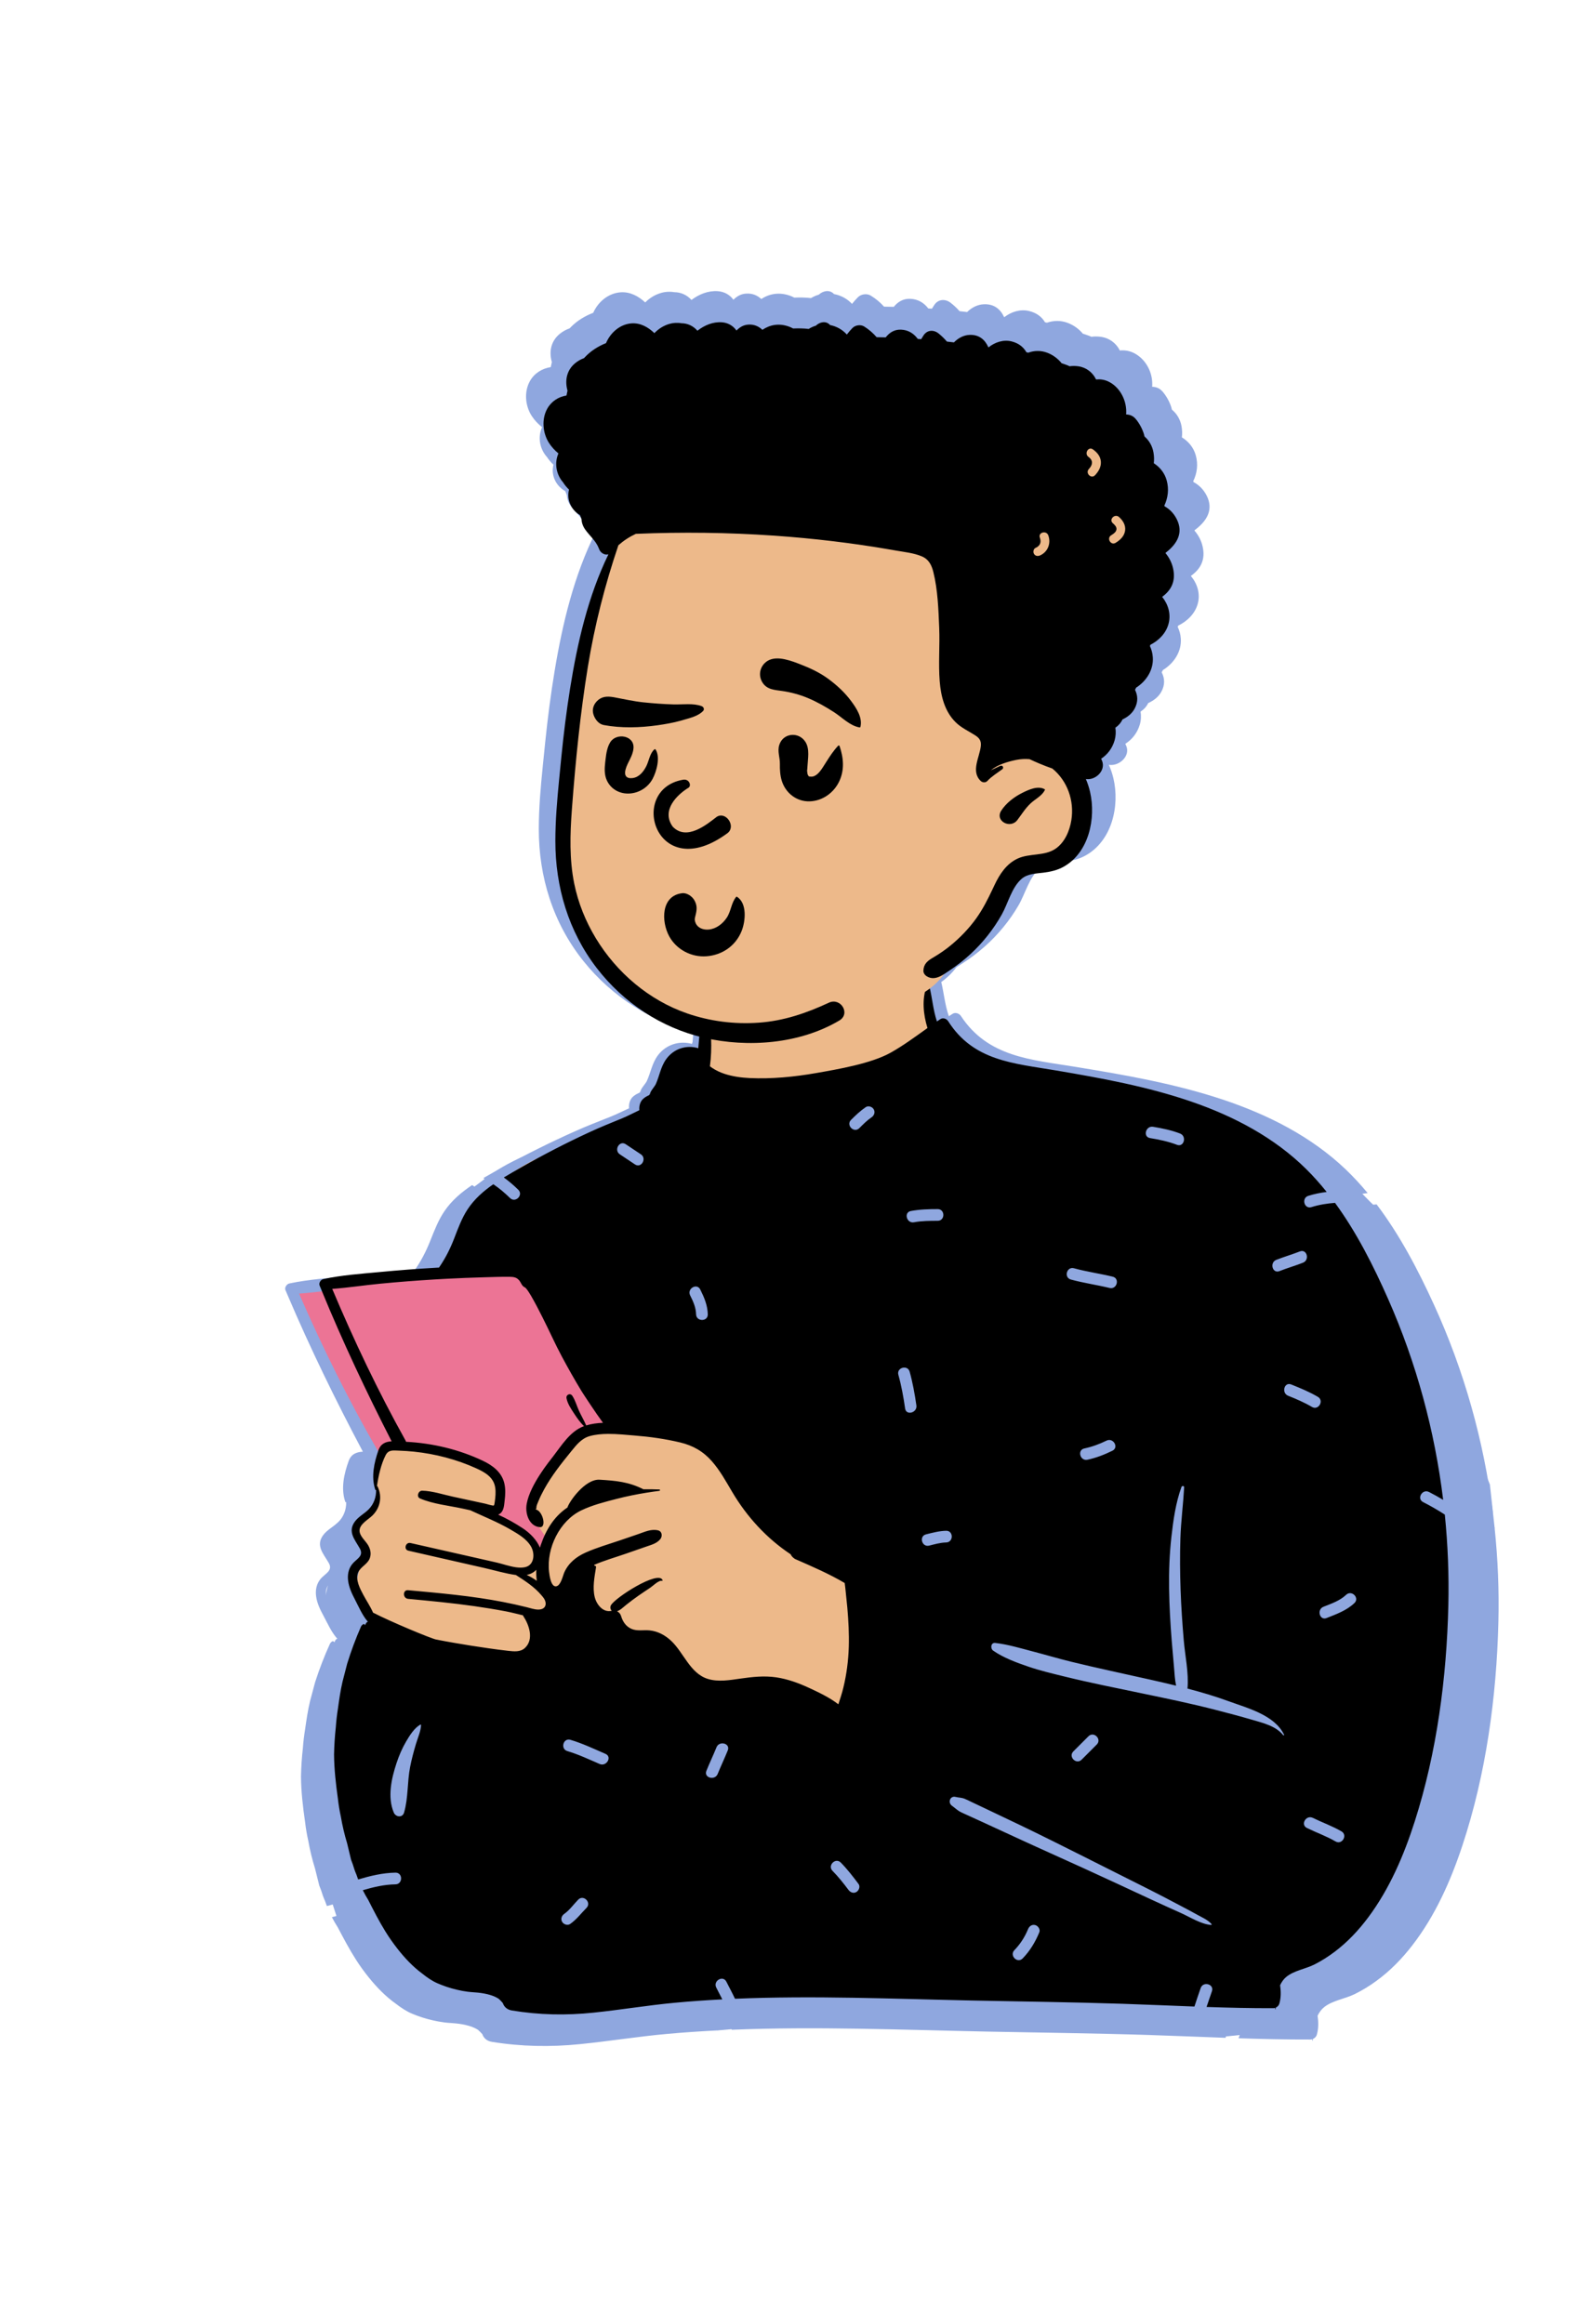 <svg width="380" height="560" viewBox="0 0 380 560" fill="none" xmlns="http://www.w3.org/2000/svg">
<path fill-rule="evenodd" clip-rule="evenodd" d="M105.567 305.23C108.866 292.883 111.9 287.648 117.761 283.357C123.243 279.343 131.246 275.971 142.922 273.509C155.084 271.457 155.429 265.358 158.478 255.556C159.368 252.609 163.776 251.825 165.679 253.949C165.947 253.669 166.227 253.413 166.516 253.182C166.257 251.777 168.378 247.749 168.307 246.404C167.567 232.372 172.324 225.326 184.197 222.706C186.779 222.137 204.317 221.801 206.834 222.473C217.84 225.409 228.674 234.731 227.016 245.96C230.471 250.316 233.852 252.975 239.182 254.379C247.482 255.396 243.313 368.857 228.897 436.832C222.712 465.998 74.82 416.357 81.503 401.75C80.555 399.072 82.282 396.13 81.503 393.365C80.939 391.364 79.494 390.536 78.767 388.555C77.744 385.767 78.857 382.026 80.009 379.181C80.481 377.763 79.14 376.237 78.767 374.79C77 367.965 81.047 368.567 83.964 364.004C83.921 363.99 83.162 360.733 83.166 360.749C82.719 358.424 83.838 355.444 84.814 353.503C85.474 352.191 86.887 351.37 88.292 351.521C86.877 346.889 85.089 343.034 83.166 338.571C79.764 330.704 76.53 322.474 71.645 315.354C69.645 312.438 71.261 309.756 74.498 309.557C84.974 308.915 95.336 307.46 105.567 305.23Z" fill="#8FA7DF"/>
<path fill-rule="evenodd" clip-rule="evenodd" d="M121.922 306.184L145.837 345.237C145.837 345.237 140.164 345.784 137.868 346.848C135.572 347.912 125.03 360.844 125.03 360.844L123.355 367.965L127.324 373.706L125.776 377.311C125.776 377.311 124.672 374.869 121.922 372.973C119.173 371.077 113.109 367.965 113.109 367.965C113.109 367.965 115.124 366.925 115.124 365.704C115.124 364.482 116.899 359.273 113.109 357.305C109.319 355.337 89.735 350.731 89.735 350.731L69.887 310.332L121.922 306.184Z" fill="#EC7495"/>
<path fill-rule="evenodd" clip-rule="evenodd" d="M228.605 254.644L152.668 267.504L117.761 283.357L112.063 287.593L145.837 345.238L197.986 354.419L211.272 387.719L208.56 425.255L123.724 415.495L87.129 411.299L78.527 444.81L80.081 458.596L82.341 465.587L173.061 489.221C173.061 489.221 219.257 484.9 227.446 484.9C235.635 484.9 295.676 490.654 295.676 490.654L309.567 489.221C309.567 489.221 340.303 457.963 345.07 446.838C349.837 435.713 360.145 368.087 360.145 368.087L359.01 357.696L332.455 291.754C332.455 291.754 328.909 288.647 324.439 283.357C319.968 278.066 228.605 254.644 228.605 254.644Z" fill="#8FA7DF"/>
<path fill-rule="evenodd" clip-rule="evenodd" d="M91.167 349.898C98.03 350.234 104.9 351.809 111.108 354.661C113.647 355.83 115.949 357.518 116.623 360.294C116.963 361.712 116.88 363.177 116.699 364.609C116.562 365.693 116.528 367.078 115.551 367.812C115.385 367.936 115.207 368.031 115.021 368.101C117.311 369.098 119.492 370.296 121.43 371.531C123.201 372.66 125.022 374.398 125.84 376.36C125.908 376.137 125.976 375.929 126.044 375.732C127.437 371.758 129.583 368.503 132.963 366.314C133.347 364.965 137.467 359.155 141.293 359.374C145.483 359.611 148.854 359.907 152.643 361.766C154.024 361.737 155.402 361.755 156.765 361.814C156.999 361.821 156.988 362.128 156.765 362.154C155.659 362.289 154.554 362.439 153.449 362.614C150.822 363.02 148.203 363.534 145.64 364.174C142.566 364.941 139.387 365.712 136.514 367.052C130.942 369.657 127.494 376.466 128.202 382.391C128.319 383.363 128.709 386.3 130.106 385.997C131.286 385.741 131.756 383.363 132.168 382.482C133.274 380.145 135.265 378.618 137.653 377.584C140.458 376.367 143.46 375.545 146.367 374.589C148.013 374.044 149.66 373.5 151.31 372.959C152.998 372.401 154.603 371.629 156.401 372.02C157.488 372.258 157.613 373.507 157.003 374.223C156.076 375.315 154.698 375.637 153.362 376.086C151.598 376.678 149.838 377.27 148.078 377.861C145.356 378.775 142.506 379.545 139.853 380.663L139.936 380.846C140.152 380.787 140.405 380.996 140.363 381.251C139.966 383.615 139.413 386.347 140.027 388.715C140.511 390.592 142.219 392.671 144.436 392.119C144.088 391.812 143.959 391.282 144.194 390.793C145.073 388.981 156.579 381.829 157.605 384.485C157.639 384.579 157.534 384.649 157.45 384.634C156.575 384.459 155.111 385.898 154.411 386.355C153.4 387.012 152.374 387.655 151.375 388.331C150.281 389.069 149.213 389.844 148.172 390.643C147.355 391.272 146.738 391.925 145.799 392.244C146.291 392.47 146.681 392.89 146.847 393.427C147.271 394.826 148.089 396.013 149.508 396.631C150.996 397.273 152.673 396.868 154.24 397.025C156.375 397.233 158.237 398.212 159.793 399.612C163.06 402.555 164.699 407.743 169.267 409.134C171.996 409.964 175.025 409.441 177.788 409.065C180.873 408.645 183.878 408.313 186.986 408.751C189.961 409.171 192.773 410.165 195.491 411.377C198.039 412.513 200.855 413.8 203.115 415.494C203.58 414.11 204.05 412.74 204.406 411.326C205.246 407.984 205.7 404.579 205.81 401.145C205.912 397.876 205.723 394.592 205.432 391.337C205.287 389.712 205.06 388.093 204.916 386.468C204.879 386.059 204.803 385.62 204.746 385.182C200.711 382.884 196.472 381.124 192.198 379.312C192.187 379.308 192.175 379.301 192.164 379.297C192.032 379.239 191.903 379.184 191.77 379.129C191.774 379.122 191.778 379.115 191.786 379.107C191.297 378.819 190.957 378.435 190.752 378.004C184.594 374.062 179.446 368.682 175.608 362.406C173.999 359.776 172.451 357.047 170.346 354.742C168.105 352.283 165.444 350.822 162.151 350.062C158.302 349.171 154.335 348.638 150.39 348.334C148.237 348.17 145.83 347.914 143.482 347.926C141.847 347.936 140.246 348.071 138.777 348.462C136.601 349.04 135.329 350.636 133.963 352.25C132.657 353.8 131.358 355.352 130.14 356.967C128.985 358.497 127.895 360.079 126.949 361.737C126.381 362.731 125.855 363.754 125.412 364.809C125.257 365.182 125.052 365.606 124.958 365.993C124.863 366.384 125.037 366.797 124.583 366.797C126.457 366.822 127.702 371.331 125.84 371.225C123.221 371.078 121.905 368.049 122.418 365.361C123.333 360.566 128.276 354.774 129.254 353.547C131.416 350.837 133.645 347.301 137.104 346.04C137.154 346.022 137.207 346.004 137.256 345.989C136.249 345.069 135.454 343.966 134.693 342.844C133.91 341.69 132.975 340.367 132.717 338.997C132.555 338.125 133.679 337.628 134.212 338.391C134.988 339.505 135.363 340.915 135.942 342.139C136.533 343.381 137.252 344.554 137.82 345.807C139.186 345.401 140.662 345.215 142.165 345.153C140.269 342.676 137.029 337.898 136.639 337.284C134.845 334.442 133.137 331.513 131.506 328.579C129.742 325.401 128.232 322.092 126.544 318.877C125.586 317.054 124.621 315.217 123.557 313.449C123.19 312.842 122.796 312.236 122.35 311.684C122.263 311.575 122.153 311.484 122.051 311.381C121.933 311.319 121.812 311.25 121.744 311.213C121.131 310.874 120.915 310.085 120.484 309.584C119.795 308.777 118.985 308.682 117.947 308.671C115.737 308.649 113.519 308.733 111.312 308.791C108.068 308.879 104.828 309.003 101.588 309.167C100.607 309.218 99.631 309.27 98.65 309.328C93.938 309.599 89.229 309.953 84.532 310.388C80.375 310.771 76.219 311.396 72.059 311.696C77.692 324.609 83.937 337.288 91.008 349.526C91.08 349.65 91.133 349.774 91.167 349.898ZM122.418 383.166C123.326 383.568 124.208 384.068 125.03 384.638C124.893 383.75 124.859 382.815 124.897 381.876C124.219 382.577 123.353 382.979 122.418 383.166ZM83.638 360.952C83.703 360.959 83.763 360.992 83.793 361.054C85.05 363.556 84.524 366.351 82.472 368.313C81.397 369.335 79.054 370.49 79.13 372.17C79.195 373.529 80.727 374.669 81.382 375.79C81.992 376.835 82.219 377.982 81.731 379.115C81.106 380.565 79.361 381.142 78.763 382.567C78.006 384.375 79.236 386.556 80.099 388.13C80.902 389.587 81.939 391.045 82.628 392.587C87.242 394.892 97.712 399.078 98.972 399.312C100.509 399.6 102.049 399.874 103.594 400.13C106.558 400.627 109.529 401.087 112.508 401.492C114.204 401.723 115.903 401.949 117.603 402.128C119.087 402.282 120.76 402.49 121.956 401.412C124.367 399.235 123.016 395.586 121.49 393.387C121.46 393.343 121.46 393.303 121.471 393.266C120.033 392.941 118.598 392.561 117.168 392.294C114.416 391.783 111.645 391.352 108.87 390.969C103.17 390.183 97.431 389.664 91.701 389.142C90.282 389.01 90.266 386.855 91.701 386.983C99.934 387.71 108.208 388.4 116.331 389.931C118.368 390.311 120.389 390.742 122.399 391.228C123.349 391.454 124.367 391.809 125.363 391.82C125.423 391.82 125.484 391.82 125.544 391.816C127.494 391.758 127.778 390.147 126.706 388.806C126.574 388.641 126.438 388.477 126.298 388.32C124.405 386.143 122.047 384.689 119.617 383.184C116.895 382.826 114.181 382.029 111.516 381.445C104.938 379.998 98.359 378.552 91.776 377.109C90.486 376.824 91.034 374.91 92.325 375.191C97.322 376.284 102.318 377.376 107.315 378.468L114.628 380.068C116.089 380.386 117.914 381.025 119.632 381.255C120.48 381.368 121.301 381.383 122.043 381.215C124.439 380.667 124.56 377.777 123.527 376.061C122.369 374.132 120.181 372.926 118.239 371.834C114.874 369.938 111.293 368.576 107.795 367.005C107.175 366.873 106.554 366.742 105.933 366.61C102.322 365.843 98.196 365.467 94.797 364.061C93.779 363.644 94.336 362.095 95.342 362.117C97.98 362.172 100.74 363.078 103.318 363.615C106.107 364.199 108.901 364.78 111.69 365.361C111.971 365.419 113.628 365.931 113.878 365.818C114.037 365.745 114.094 365.212 114.147 364.861C114.318 363.706 114.442 362.494 114.257 361.335C113.848 358.738 111.603 357.518 109.332 356.521C104.275 354.303 98.73 352.916 93.211 352.36C91.939 352.232 90.667 352.152 89.388 352.112C87.886 352.068 86.647 351.812 85.887 353.24C84.691 355.491 84.032 358.384 83.638 360.952ZM90.661 442.539C91.763 438.861 91.463 434.934 92.218 431.183C92.608 429.248 93.139 427.328 93.72 425.438C94.189 423.912 94.97 422.289 95.059 420.696C95.064 420.59 94.934 420.528 94.845 420.577C93.29 421.437 92.097 423.294 91.21 424.752C90.149 426.496 89.338 428.322 88.685 430.243C87.382 434.069 86.312 438.683 87.992 442.539C88.492 443.687 90.249 443.917 90.661 442.539ZM133.664 470.381C135.306 469.275 136.503 467.729 137.895 466.364C139.265 465.023 137.124 462.956 135.754 464.298C134.566 465.462 133.535 466.916 132.136 467.857C131.463 468.31 131.152 469.128 131.593 469.856C131.983 470.499 132.993 470.832 133.664 470.381ZM142.822 427.879C139.824 426.629 136.876 425.266 133.739 424.366C131.864 423.827 131.07 426.648 132.934 427.183C135.823 428.013 138.533 429.251 141.293 430.402C143.065 431.142 144.606 428.623 142.822 427.879ZM174.477 427.004C175.21 425.259 172.28 424.507 171.557 426.227C170.726 428.208 169.773 430.138 168.941 432.119C168.209 433.864 171.139 434.617 171.861 432.896C172.693 430.915 173.646 428.985 174.477 427.004ZM205.722 461.86C206.211 462.489 207.025 462.829 207.794 462.385C208.438 462.012 208.831 461.022 208.337 460.386C206.894 458.529 205.432 456.695 203.74 455.04C202.369 453.698 200.228 455.766 201.599 457.106C203.109 458.584 204.433 460.202 205.722 461.86ZM210.19 266.284C208.8 267.2 207.582 268.313 206.395 269.458C205.014 270.79 207.156 272.856 208.537 271.524C209.537 270.559 210.546 269.579 211.718 268.807C212.396 268.361 212.7 267.53 212.262 266.808C211.869 266.161 210.866 265.839 210.19 266.284ZM164.733 313.311C165.519 314.829 166.226 316.318 166.271 318.044C166.319 319.924 169.347 319.925 169.299 318.044C169.241 315.785 168.378 313.827 167.348 311.836C166.476 310.151 163.865 311.633 164.733 313.311ZM148.055 275.542C146.427 274.494 144.912 277.027 146.526 278.065C147.834 278.907 149.142 279.749 150.451 280.59C152.078 281.637 153.592 279.105 151.979 278.067C150.671 277.225 149.363 276.383 148.055 275.542ZM220.396 341.578C220.674 343.435 223.591 342.64 223.316 340.801C222.89 337.958 222.37 335.153 221.571 332.384C221.048 330.572 218.128 331.347 218.651 333.161C219.451 335.93 219.97 338.735 220.396 341.578ZM231.013 375.053C232.962 375.014 232.962 372.091 231.013 372.131C229.249 372.167 227.515 372.615 225.813 373.025C223.921 373.481 224.728 376.299 226.619 375.843C228.057 375.496 229.521 375.084 231.013 375.053ZM234.932 442.487C235.602 442.802 236.289 443.085 236.965 443.384C238.321 443.982 239.676 444.58 241.03 445.181C243.851 446.431 246.671 447.685 249.489 448.943C255.129 451.463 260.812 453.893 266.466 456.385C272.231 458.927 277.981 461.502 283.724 464.091C286.43 465.31 289.156 466.484 291.877 467.671C294.203 468.687 297.079 470.461 299.633 470.627C299.764 470.636 299.808 470.476 299.733 470.394C298.768 469.335 297.229 468.719 295.961 468.031C294.666 467.327 293.346 466.665 292.033 465.994C289.294 464.594 286.553 463.205 283.788 461.855C278.258 459.154 272.717 456.473 267.175 453.795C261.523 451.063 255.878 448.314 250.177 445.68C247.492 444.439 244.805 443.202 242.116 441.97C240.66 441.302 239.202 440.635 237.745 439.97C237.116 439.682 236.493 439.372 235.849 439.115C234.994 438.773 234.344 438.843 233.462 438.633C232.024 438.29 231.401 440.055 232.505 440.824C233.415 441.457 233.893 441.998 234.932 442.487ZM255.148 472.453C255.458 471.724 254.808 470.838 254.09 470.655C253.23 470.437 252.541 470.941 252.227 471.676C251.397 473.625 250.215 475.413 248.693 476.923C247.332 478.272 249.473 480.34 250.834 478.989C252.741 477.097 254.112 474.884 255.148 472.453ZM270.02 425.545C271.401 424.213 269.259 422.147 267.879 423.479L263.954 427.266C262.574 428.598 264.716 430.664 266.096 429.332L270.02 425.545ZM310.283 419.37C313.105 420.169 316.396 420.903 318.319 423.226C318.413 423.339 318.571 423.194 318.515 423.08C316.052 418.153 308.99 416.425 304.1 414.699C300.641 413.478 297.093 412.465 293.514 411.561C293.872 407.621 292.885 403.399 292.543 399.478C292.177 395.293 291.879 391.096 291.726 386.897C291.569 382.614 291.532 378.302 291.678 374.018C291.823 369.75 292.397 365.533 292.649 361.279C292.673 360.868 292.079 360.848 291.951 361.188C290.465 365.136 289.83 369.509 289.347 373.671C288.849 377.96 288.683 382.235 288.747 386.549C288.813 390.983 289.08 395.407 289.447 399.828C289.62 401.923 289.822 404.016 290.013 406.109C290.158 407.707 290.225 409.292 290.563 410.839C288.405 410.328 286.241 409.845 284.085 409.374C277.209 407.877 270.304 406.488 263.456 404.868C260.095 404.074 256.782 403.122 253.436 402.276C250.285 401.48 246.959 400.515 243.724 400.16C242.57 400.033 242.423 401.557 243.187 402.074C245.816 403.856 249.308 405.096 252.345 406.094C255.393 407.094 258.561 407.814 261.685 408.555C268.2 410.102 274.776 411.366 281.343 412.683C287.9 413.998 294.47 415.304 300.954 416.927C304.076 417.709 307.188 418.493 310.283 419.37ZM325.745 341.188C327.431 342.143 328.953 339.617 327.273 338.665C325.075 337.42 322.732 336.484 320.371 335.572C318.558 334.872 317.779 337.699 319.566 338.39C321.688 339.21 323.77 340.07 325.745 341.188ZM331.85 449.76C333.54 450.706 335.063 448.18 333.378 447.237C331.011 445.913 328.418 445.029 325.965 443.87C324.219 443.045 322.686 445.567 324.437 446.394C326.89 447.552 329.482 448.436 331.85 449.76ZM334.595 388.13C332.961 389.628 330.78 390.333 328.723 391.121C326.929 391.806 327.716 394.631 329.528 393.939C332.09 392.958 334.701 392.062 336.737 390.196C338.153 388.897 336.008 386.835 334.595 388.13ZM316.513 304.431C314.716 305.111 315.503 307.936 317.318 307.249C319.331 306.487 321.41 305.907 323.423 305.145C325.22 304.465 324.433 301.64 322.618 302.327C320.605 303.089 318.526 303.669 316.513 304.431ZM284.614 271.186C282.705 270.875 281.892 273.692 283.809 274.004C286.188 274.392 288.53 274.845 290.786 275.688C292.608 276.368 293.389 273.541 291.591 272.87C289.335 272.027 286.992 271.574 284.614 271.186ZM274.074 352.13C275.825 351.299 274.289 348.78 272.546 349.606C270.709 350.478 268.807 351.151 266.803 351.563C264.895 351.955 265.707 354.772 267.608 354.381C269.863 353.917 272.009 353.11 274.074 352.13ZM264.119 306.535C262.234 306.037 261.437 308.856 263.314 309.353C266.617 310.226 270.017 310.68 273.344 311.457C275.24 311.9 276.042 309.082 274.149 308.64C270.822 307.862 267.422 307.409 264.119 306.535ZM221.889 292.227C219.972 292.569 220.789 295.385 222.694 295.045C224.722 294.683 226.777 294.677 228.833 294.676C230.784 294.676 230.781 291.753 228.833 291.754C226.497 291.755 224.191 291.816 221.889 292.227ZM84.161 307.495C89.108 307.038 94.063 306.673 99.025 306.399C99.256 306.387 99.483 306.373 99.714 306.362C99.74 306.311 99.775 306.263 99.809 306.212C101.429 303.918 102.621 301.624 103.654 299.03C104.642 296.561 105.6 294.015 107.122 291.787C108.857 289.248 111.2 287.262 113.768 285.54C115.326 286.551 116.771 287.734 118.094 288.989C119.486 290.309 121.627 288.242 120.235 286.922C119.06 285.807 117.805 284.778 116.479 283.847C118.011 282.949 119.573 282.105 121.097 281.266C126.809 278.121 132.657 275.213 138.626 272.554C141.401 271.315 144.209 270.216 147.037 269.102C148.559 268.503 150.061 267.732 151.583 267.038C151.473 266 151.795 264.839 152.62 264.155C153.229 263.655 153.702 263.469 154.429 263.115C154.592 263.06 154.69 263.027 154.736 263.008C154.702 263.016 154.603 263.045 154.441 263.096C154.055 263.268 154.024 263.217 154.35 262.946C154.369 262.355 155.577 261.106 155.853 260.496C156.814 258.402 157.113 256.188 158.532 254.282C160.489 251.655 163.775 250.662 166.838 251.553C167.155 248.393 167.238 245.095 168.472 242.274C168.506 242.198 168.616 242.165 168.665 242.249C169.952 244.364 170.062 246.72 170.161 249.16C170.255 251.45 170.165 253.792 169.854 256.068C170.051 256.214 170.251 256.353 170.46 256.488C171.436 257.109 172.488 257.587 173.594 257.942C175.698 258.614 177.905 258.906 180.112 259.008C185.809 259.271 191.68 258.716 197.282 257.774C202.948 256.82 211.635 255.388 216.677 252.652C220.005 250.848 223.074 248.645 226.186 246.512C225.058 243.005 224.77 239.235 225.905 236.272C226.042 235.918 226.617 235.852 226.727 236.272C227.438 239.1 227.647 241.942 228.593 244.736C228.608 244.776 228.623 244.821 228.638 244.861C228.934 244.667 229.229 244.477 229.524 244.287C230.205 243.852 231.133 244.178 231.542 244.798C238.079 254.738 248.431 255.308 259.302 257.084C271.2 259.027 283.157 261.124 294.596 264.926C305.535 268.565 315.99 273.862 324.272 281.774C326.147 283.566 327.9 285.474 329.555 287.467C327.954 287.662 326.366 287.965 324.798 288.44C322.942 289.003 323.74 291.823 325.603 291.258C327.618 290.647 329.655 290.345 331.712 290.195C337.34 297.624 341.728 306.048 345.522 314.34C352.8 330.238 357.537 347.169 359.717 364.406C358.52 363.714 357.301 363.054 356.053 362.441C354.318 361.59 352.787 364.112 354.524 364.965C356.453 365.911 358.327 366.955 360.142 368.087C360.935 375.632 361.243 383.226 361.056 390.808C360.614 408.882 358.085 427.487 352.366 444.733C349.561 453.197 345.844 461.591 340.306 468.744C337.8 471.984 334.954 474.906 331.6 477.343C329.976 478.526 328.258 479.582 326.444 480.473C324.109 481.628 321.066 482.008 319.052 483.64C318.389 484.178 317.878 484.886 317.492 485.686C317.716 487.206 317.742 488.729 317.311 490.249C317.174 490.724 316.803 491.111 316.345 491.297C316.338 491.429 316.338 491.556 316.338 491.681C316.338 491.739 316.247 491.754 316.236 491.696C316.217 491.582 316.198 491.469 316.179 491.352C316.031 491.399 315.876 491.422 315.717 491.422C309.967 491.442 304.21 491.307 298.453 491.119C298.898 489.803 299.381 488.498 299.843 487.182C300.472 485.394 297.547 484.634 296.924 486.405C296.382 487.944 295.816 489.469 295.312 491.013C289.143 490.791 282.976 490.526 276.82 490.329C263.727 489.909 250.638 489.77 237.542 489.504C217.203 489.088 196.717 488.236 176.347 489.069C175.643 487.626 174.854 486.217 174.107 484.793C173.225 483.114 170.613 484.594 171.492 486.268C172.012 487.257 172.55 488.234 173.061 489.221C168.936 489.427 164.814 489.701 160.702 490.074C153.684 490.709 146.734 491.838 139.724 492.539C132.597 493.255 125.624 493.128 118.553 491.991C117.281 491.787 116.532 491.045 116.221 490.124C116.21 490.121 116.202 490.114 116.195 490.103C115.832 489.693 115.491 489.354 115.139 489.058C114.719 488.795 114.264 488.572 113.731 488.375C112.735 488.009 111.698 487.787 110.646 487.637C109.487 487.469 108.314 487.454 107.156 487.316C106.18 487.195 105.225 487.016 104.272 486.797C102.557 486.402 100.929 485.887 99.309 485.204C97.897 484.609 96.622 483.754 95.418 482.822C92.927 481.065 90.77 478.823 88.885 476.492C87.787 475.129 86.753 473.715 85.815 472.244C84.18 469.693 82.787 467.045 81.379 464.375C80.868 463.583 80.401 462.773 79.975 461.946C82.727 461.163 85.505 460.526 88.422 460.48C90.373 460.45 90.372 457.528 88.422 457.558C85.077 457.609 81.912 458.364 78.767 459.262C78.614 458.87 78.467 458.474 78.331 458.073C77.957 457.237 77.646 456.378 77.389 455.509C77.238 455.114 77.086 454.72 76.935 454.325C76.594 452.959 76.253 451.589 75.909 450.219C75.224 448.028 74.683 445.803 74.285 443.549C73.952 442.066 73.695 440.572 73.52 439.06C72.99 435.396 72.559 431.739 72.529 428.035C72.574 425.752 72.725 423.472 72.983 421.204C73.093 419.662 73.278 418.128 73.528 416.605C73.853 414.34 74.175 412.097 74.716 409.861C75.121 408.349 75.526 406.837 75.931 405.324C76.942 402.172 78.135 399.082 79.509 396.061C79.584 395.871 79.967 395.454 80.197 395.45C80.372 395.447 80.614 395.6 80.535 395.805C80.527 395.823 80.52 395.845 80.512 395.863C80.591 395.692 80.667 395.516 80.746 395.345C80.814 395.184 81.079 394.863 81.284 394.866C81.295 394.866 81.307 394.866 81.322 394.87C81.269 394.833 81.219 394.786 81.17 394.731C79.811 393.179 78.929 391.136 77.957 389.339C77.15 387.856 76.39 386.292 76.17 384.616C75.977 383.144 76.238 381.693 77.196 380.503C78.286 379.147 80.338 378.512 79.198 376.554C77.904 374.325 76 372.393 77.896 369.861C78.861 368.572 80.391 367.864 81.526 366.742C82.832 365.445 83.453 363.71 83.419 361.938C83.339 361.982 83.233 361.96 83.195 361.85C82.098 358.65 82.892 355.137 84.017 352.02C84.63 350.329 85.929 349.865 87.439 349.781C80.898 337.453 74.777 324.926 69.323 312.112C69.141 311.692 68.963 311.272 68.785 310.851C68.52 310.223 69.08 309.387 69.728 309.248C74.444 308.25 79.357 307.933 84.161 307.495Z" fill="#8FA7DF"/>
<path fill-rule="evenodd" clip-rule="evenodd" d="M135.052 157.832C136.454 147.012 140.858 135.523 145.49 125.436C155.905 104.108 179.75 101.171 201.126 96.774C222.219 93.804 244.556 91.122 265.331 97.048C277.011 99.815 281.573 113.267 279.729 123.883C278.677 130.498 275.564 136.759 272.909 142.89C267.632 155.48 264.283 168.959 264.278 182.591C264.64 191.499 265.94 201.666 255.355 205.44C245.282 210.284 244.431 223.415 231.819 230.866C226.719 240.857 212.826 241.736 202.828 244.053C196.508 245.223 190.117 246.084 183.708 246.64C165.152 248.939 150.308 243.739 140.594 227.753C134.094 218.024 129.254 206.791 130.45 195C131.64 182.583 133.625 170.232 135.052 157.832Z" fill="#8FA7DF"/>
<path fill-rule="evenodd" clip-rule="evenodd" d="M200.965 70.853C199.906 69.692 198.274 70.09 197.284 71.008C196.639 71.192 196.014 71.465 195.424 71.827C194.091 71.661 192.693 71.661 191.385 71.707C191.068 71.535 190.728 71.382 190.358 71.251C187.714 70.316 185.373 70.791 183.441 72.043C182.511 71.191 181.337 70.657 179.837 70.738C178.498 70.81 177.544 71.42 176.726 72.222C175.911 71.085 174.592 70.274 172.95 70.161C170.655 70.003 168.448 70.893 166.619 72.272C165.553 71.089 164.101 70.41 162.482 70.403C161.417 70.216 160.293 70.29 159.277 70.587C157.802 71.017 156.507 71.824 155.476 72.872C153.845 71.361 151.848 70.274 149.545 70.432C146.565 70.641 144.095 72.76 142.946 75.368C140.929 76.149 139.067 77.264 137.511 78.853C137.428 78.936 137.349 79.024 137.265 79.112C136.427 79.411 135.637 79.835 134.942 80.394C132.74 82.166 132.249 84.73 132.978 87.243C132.876 87.645 132.789 88.055 132.71 88.463C130.648 88.766 128.774 89.918 127.709 91.791C126.251 94.363 126.538 97.753 128.117 100.208C128.796 101.264 129.657 102.154 130.625 102.932C129.531 105.336 130.056 108.204 131.82 110.148C132.25 110.818 132.778 111.423 133.371 111.971C132.716 114.456 133.882 117.02 136.209 118.348L136.408 118.83C136.441 118.91 136.475 118.989 136.51 119.068C136.536 119.171 136.567 119.269 136.599 119.369C136.654 120.251 136.955 121.116 137.551 121.932C138.771 123.603 140.283 124.692 141.085 126.643L141.166 126.848C141.511 127.771 142.624 128.422 143.573 128.137C138.305 138.6 135.543 150.242 133.647 161.651C132.701 167.342 131.972 173.054 131.38 178.787L130.8 184.496C130.289 189.571 129.835 194.663 129.832 199.755C129.824 211.273 133.231 222.352 140.544 231.518C147.46 240.182 157.247 246.461 168.303 248.935C179.718 251.484 193.108 250.48 203.344 244.642C206.362 242.926 203.718 238.798 200.647 240.179C194.834 242.794 188.927 244.738 182.483 245.172C176.201 245.599 169.904 244.84 163.948 242.852C154.093 239.561 145.708 232.668 140.317 224.084C137.662 219.853 135.739 215.262 134.716 210.41C133.442 204.364 133.634 198.114 134.102 191.99L134.134 191.572C135.06 179.773 136.28 167.901 138.251 156.219C139.994 145.889 142.674 135.768 146.153 125.871C147.516 124.711 149.041 123.751 150.672 123.021C162.618 122.539 174.586 122.68 186.517 123.477C196.692 124.161 206.817 125.319 216.867 127.006L217.943 127.189C220.168 127.572 222.638 127.791 224.735 128.657C226.533 129.402 227.262 130.834 227.715 132.595C228.856 137.048 229.029 141.921 229.222 146.487C229.411 150.951 228.984 155.452 229.354 159.901C229.668 163.623 230.654 167.433 233.505 170.126C234.997 171.535 236.833 172.306 238.555 173.377C239.67 174.067 240.142 174.779 239.998 176.058C239.689 178.856 237.358 182.381 239.976 184.777C240.437 185.198 241.234 185.252 241.687 184.777C242.767 183.642 244.259 182.776 245.54 181.859C246.076 181.479 245.63 180.741 245.022 181.004C244.221 181.351 243.405 181.76 242.571 182.118C244.414 180.65 247.035 179.93 249.219 179.503C250.318 179.291 251.474 179.229 252.618 179.328C253.464 179.718 254.329 180.08 255.194 180.434C256.293 180.88 257.404 181.285 258.522 181.669C262.401 184.726 264.252 189.698 263.444 194.56C263.002 197.245 261.721 200.164 259.308 201.731C256.448 203.587 252.618 202.79 249.528 204.168C246.635 205.457 244.875 208.062 243.557 210.758L243.007 211.88C241.783 214.365 240.526 216.784 238.854 219.046C236.92 221.665 234.552 224.018 231.968 226.038C230.715 227.016 229.379 227.895 227.998 228.696L227.62 228.913C226.223 229.706 225.222 230.461 225.127 232.138C225.097 232.723 225.479 233.256 225.97 233.559C228.085 234.856 230.189 233.234 231.949 232.102C233.849 230.882 235.666 229.508 237.347 228.011C240.542 225.169 243.307 221.793 245.434 218.129C247.054 215.339 247.976 211.412 250.537 209.249C252.101 207.93 254.31 207.919 256.263 207.678C258.08 207.452 259.799 207.086 261.415 206.221C267.991 202.688 269.85 194.137 268.29 187.528C268.025 186.414 267.655 185.329 267.198 184.284C269.646 184.679 272.396 182.232 271.402 179.762C271.327 179.576 271.24 179.401 271.157 179.221C272.77 178.195 274.043 176.639 274.647 174.604C274.957 173.552 275.002 172.489 274.84 171.462C275.621 170.955 276.267 170.257 276.683 169.398C277.982 168.818 279.134 167.949 279.822 166.707C280.774 164.993 280.653 163.415 279.927 161.994C280.029 161.815 280.128 161.633 280.222 161.446C282.885 159.813 284.743 157 284.532 153.881C284.464 152.847 284.199 151.915 283.792 151.076C283.826 150.97 283.86 150.86 283.89 150.754C286.118 149.658 287.962 147.857 288.619 145.454C289.276 143.035 288.502 140.624 286.953 138.768C289.219 137.165 290.583 134.926 289.756 131.539C289.42 130.162 288.743 128.909 287.829 127.853C287.833 127.821 287.841 127.788 287.848 127.755L288.06 127.596C290.858 125.46 292.466 122.739 290.749 119.393C289.979 117.888 288.879 116.84 287.588 116.149L287.523 115.952C288.449 114.034 288.762 111.904 288.124 109.665C287.603 107.821 286.368 106.352 284.789 105.377C284.894 104.551 284.879 103.671 284.709 102.717C284.426 101.107 283.599 99.7 282.39 98.703C282.345 98.491 282.288 98.283 282.224 98.074C281.816 96.8 281.053 95.415 280.169 94.388C279.44 93.537 278.624 93.227 277.627 93.194C277.688 92.409 277.646 91.612 277.48 90.805C276.97 88.314 275.331 85.972 272.902 84.909C271.905 84.474 270.855 84.347 269.842 84.452C268.981 82.699 267.3 81.428 265.234 81.154C264.429 81.044 263.682 81.051 262.994 81.15C262.605 80.975 262.201 80.818 261.778 80.675C261.498 80.58 261.215 80.493 260.932 80.405C259.976 79.258 258.718 78.341 257.249 77.79C255.553 77.15 253.827 77.216 252.297 77.753L251.81 77.654C251.047 76.376 249.831 75.386 247.961 74.936C245.838 74.429 243.659 75.137 241.989 76.427C241.981 76.427 241.974 76.427 241.963 76.423C241.09 74.534 239.598 73.219 237.094 73.311C235.534 73.369 234.125 74.118 233.037 75.185C232.433 75.112 231.828 75.046 231.22 74.981C230.578 74.253 229.864 73.574 229.075 72.964C227.783 71.963 226.102 72.044 225.15 73.453C224.942 73.76 224.75 74.071 224.557 74.381L223.685 74.323C222.657 72.982 221.256 72.076 219.337 72.003C217.577 71.934 216.323 72.767 215.367 73.932C214.589 73.913 213.807 73.899 213.025 73.888C212.115 72.869 211.042 71.97 209.818 71.225C208.882 70.655 207.499 70.849 206.74 71.609C206.227 72.125 205.75 72.665 205.306 73.223C204.162 71.982 202.616 71.165 200.965 70.853ZM256.558 186.853C254.794 185.881 252.422 186.933 250.714 187.758C248.633 188.763 246.567 190.279 245.294 192.179C243.56 194.765 247.636 196.854 249.46 194.535C250.582 193.106 251.477 191.667 252.837 190.418C254.08 189.271 255.882 188.504 256.596 186.991C256.622 186.94 256.614 186.882 256.558 186.853ZM255.319 124.076L255.286 123.985C254.784 122.658 256.973 122.086 257.471 123.402C258.225 125.397 257.355 127.565 255.318 128.427C254.753 128.666 254.108 128.583 253.768 128.034C253.482 127.572 253.615 126.771 254.174 126.535C255.321 126.05 255.705 125.194 255.319 124.076ZM274.179 120.365C273.083 119.43 274.691 117.884 275.782 118.815C276.799 119.684 277.554 120.864 277.358 122.221C277.158 123.604 276.08 124.581 274.899 125.271C273.648 126.002 272.508 124.108 273.755 123.378L273.896 123.295C274.419 122.981 275.032 122.548 275.121 121.929C275.215 121.272 274.64 120.758 274.179 120.365ZM267.959 103.864L267.881 103.809C266.704 102.996 267.835 101.095 269.025 101.916C270.117 102.67 270.992 103.649 271.085 104.999C271.174 106.311 270.484 107.448 269.581 108.372C268.577 109.398 266.976 107.847 267.978 106.822C268.955 105.823 269.146 104.734 267.959 103.864Z" fill="#8FA7DF"/>
<path fill-rule="evenodd" clip-rule="evenodd" d="M193.046 193.242C183.011 193.242 174.877 186.373 174.877 177.9C174.877 169.426 183.011 162.557 193.046 162.557C203.08 162.557 213.94 169.148 213.94 177.621C213.94 181.216 211.005 187.499 208.552 190.114C205.224 193.663 198.823 193.242 193.046 193.242Z" fill="#8FA7DF"/>
<path fill-rule="evenodd" clip-rule="evenodd" d="M149.798 190.306C142.116 190.306 135.889 184.094 135.889 176.431C135.889 168.769 142.116 162.557 149.798 162.557C157.479 162.557 165.792 168.517 165.792 176.179C165.792 179.431 163.546 185.112 161.668 187.477C159.121 190.686 154.22 190.306 149.798 190.306Z" fill="#8FA7DF"/>
<path fill-rule="evenodd" clip-rule="evenodd" d="M193.299 202.773C193.22 202.702 193.094 202.677 192.998 202.736C191.361 203.735 191.167 207.096 191.148 209.037C190.471 209.208 189.801 209.401 189.169 209.536C187.825 209.823 186.473 210.074 185.125 210.337L184.114 210.539C180.735 211.226 177.293 211.734 173.85 211.989C170.509 212.236 167.07 212.326 163.738 211.911C162.307 211.732 160.885 211.434 159.502 211.036C157.868 210.566 156.566 209.786 155.046 209.103C151.24 207.392 148.051 212.405 151.713 214.605C154.857 216.492 159.147 217.173 162.776 217.465C166.485 217.764 170.18 217.436 173.845 216.87C177.807 216.257 181.688 215.316 185.445 213.952C187.034 213.376 188.572 212.677 190.073 211.912L190.482 211.702C190.731 211.573 190.991 211.442 191.253 211.309C191.534 213.73 192.344 216.068 193.324 218.315L193.347 218.276C193.882 220.049 195.817 221.146 197.742 220.363C200.002 219.444 200.174 217.033 198.859 215.321L198.796 215.241C197.25 213.322 196.282 210.941 195.44 208.671C195.008 207.508 194.608 206.316 194.262 205.126C194.011 204.265 194.002 203.399 193.299 202.773ZM135.071 183.496C136.41 187.402 139.331 190.41 143.4 191.733C147.433 193.044 151.918 192.566 156.041 191.857C156.942 191.702 157.856 191.531 158.769 191.331C158.022 191.777 157.363 192.406 156.731 193.07C155.798 194.052 154.952 195.087 154.695 196.317C154.44 197.536 154.842 198.464 155.574 199.165C156.7 200.242 158.516 200.822 160.055 201.143C163.5 201.862 166.951 201.75 170.379 201.013C171.254 200.825 171.848 200.372 172.181 199.782C172.586 199.064 172.619 198.171 172.387 197.359C172.155 196.546 171.653 195.797 170.925 195.383C170.326 195.041 169.577 194.948 168.726 195.221C167.019 195.769 165.324 196.132 163.521 196.174C162.757 196.191 161.989 196.17 161.227 196.102C160.796 196.064 160.366 196.011 159.939 195.945C160.19 195.621 160.435 195.291 160.674 194.958C160.956 194.565 161.231 194.166 161.494 193.761C162.253 192.587 162.886 191.381 163.441 190.107C163.62 189.699 163.785 189.289 163.944 188.878C163.966 188.819 163.989 188.76 164.012 188.7C164.061 188.661 164.109 188.621 164.158 188.581C165.244 187.673 166.156 186.556 166.8 185.171C168.545 181.421 168.261 176.766 167.202 172.872C166.354 169.751 164.481 166.864 162.006 164.903C161.574 164.217 161.289 163.801 160.939 163.45C159.517 162.023 157.533 161.06 155.596 160.474C151.271 159.165 146.561 160.104 142.894 162.596C139.509 164.897 136.859 168.348 135.427 172.186C134.071 175.821 133.806 179.808 135.071 183.496ZM193.984 159.756C188.84 159.714 183.607 161.179 179.433 164.112C175.439 166.919 172.304 171.062 172.308 175.998C172.312 180.803 174.974 185.528 177.926 189.249C181.239 193.425 185.57 195.439 191.014 195.486C193.844 195.51 196.695 195.268 199.505 194.936L201.013 194.753C203.088 194.494 205.186 194.188 207.154 193.5C216.52 190.221 216.81 178.39 213.341 170.827C210.663 164.989 203.884 159.294 197.124 159.978C196.105 159.84 195.059 159.765 193.984 159.756ZM185.296 165.32C191.738 162.53 199.564 163.365 205.812 166.343C208.287 168.949 210.096 172.233 210.828 175.248C211.61 178.467 211.496 181.934 210.32 185.054C208.885 188.862 205.352 189.805 201.54 190.39L200.06 190.614L199.439 190.705C195.694 191.244 191.599 191.664 188 190.989C183.989 190.236 181.441 187.109 179.436 183.902L179.343 183.752C177.26 180.392 175.517 176.306 177.264 172.457C178.749 169.185 181.992 166.751 185.296 165.32ZM147.277 166.292C149.488 165.11 152.009 164.895 154.396 165.686C155.423 166.027 156.311 166.578 157.171 167.197L157.514 167.447C158.572 168.231 159.56 168.628 160.354 169.687L160.457 169.829C160.857 170.406 161.558 170.637 162.196 170.56C162.94 172.539 163.247 174.679 163.253 176.786L163.252 177.065L163.249 177.349C163.201 179.84 162.751 182.886 160.721 184.555C158.869 186.077 156.065 186.442 153.562 186.654L151.632 186.809L151.12 186.847C148.481 187.024 145.59 186.963 143.379 185.456C141.453 184.143 140.544 181.915 140.309 179.714C139.752 174.517 142.478 168.858 147.277 166.292ZM195.394 166.772C191.847 165.025 187.586 165.463 184.582 167.653C184.848 167.703 185.111 167.768 185.373 167.894C186.055 168.224 186.478 168.885 186.639 169.588C186.821 170.382 186.394 171.134 185.582 171.385C184.875 171.603 184.036 171.702 183.379 171.288C183.035 171.071 182.795 170.785 182.637 170.424L182.615 170.371L182.587 170.333L182.576 170.314C182.574 170.307 182.587 170.321 182.606 170.35C182.586 170.305 182.567 170.26 182.549 170.215C182.521 170.16 182.495 170.106 182.473 170.049C182.435 170.017 182.4 169.982 182.365 169.946C181.819 170.757 181.391 171.672 181.118 172.691C179.372 179.228 186.534 186.012 192.932 186.69C195.35 186.947 197.555 186.391 199.384 185.296C199.368 185.274 199.349 185.255 199.334 185.232C198.599 185.36 197.722 185.043 197.455 184.251C196.774 182.233 197.472 179.872 199.751 179.213C201.217 178.788 202.718 179.257 203.766 180.225C204.558 178.352 204.842 176.245 204.467 174.134C203.938 171.155 202.076 168.472 199.179 167.232C197.768 166.629 196.552 166.502 195.394 166.772ZM158.039 170.805L157.931 170.641C156.835 169.013 154.74 167.017 152.569 167.566C152.264 167.643 151.964 167.767 151.695 167.928C150.502 167.772 149.253 168.033 148.227 168.642L148.255 168.71C148.259 168.722 148.263 168.733 148.266 168.745C148.36 169.141 148.305 169.507 148.114 169.871C147.906 170.265 147.61 170.639 147.208 170.865C146.933 171.02 146.61 171.102 146.292 171.095C145.827 171.087 145.418 170.89 145.081 170.588C144.899 170.424 144.771 170.184 144.701 169.937C144.535 170.091 144.374 170.262 144.221 170.456C141.703 173.651 142.051 178.785 145.005 181.632C145.124 181.747 145.251 181.851 145.376 181.957C146.575 183.55 148.423 184.631 150.643 184.85C152.699 185.053 154.754 184.466 156.33 183.263C156.204 183.198 156.085 183.114 155.983 183.002C155.714 182.708 155.492 182.418 155.329 182.059C155.288 181.969 155.248 181.878 155.21 181.786L155.156 181.647C155.146 181.622 155.062 181.388 155.085 181.429L155.09 181.439L155.06 181.372C154.778 180.692 154.892 179.915 155.562 179.489L155.635 179.445C155.854 179.322 156.125 179.263 156.4 179.263C157.083 178.455 158.101 178.27 159.056 178.506L159.089 178.245C159.094 178.202 159.099 178.158 159.102 178.114C159.842 175.747 159.485 173.056 158.039 170.805ZM190.894 146.97L190.648 146.933C188.79 146.674 187.527 146.972 186.319 148.504C185.743 149.235 185.921 150.337 186.319 151.084C187.605 153.495 191.144 152.996 193.527 153.475C195.854 153.943 198.175 154.579 200.352 155.504C202.573 156.449 204.659 157.566 206.692 158.842C208.531 159.997 210.199 161.733 212.301 162.404C212.395 162.435 212.509 162.353 212.503 162.256C212.354 159.95 210.358 157.833 208.812 156.191C207.024 154.291 204.849 152.605 202.584 151.265C200.247 149.882 197.721 148.743 195.106 147.949C193.728 147.53 192.319 147.198 190.894 146.97ZM162.589 150.101C160.25 146.8 154.435 147.433 151.004 148.315C146.701 149.42 142.039 151.656 139.023 154.893C136.32 157.792 140.363 161.559 143.402 159.119L144.213 158.47L144.732 158.059C147.065 156.22 149.375 154.556 152.218 153.33C155.551 151.894 158.929 151.194 162.452 150.428C162.59 150.398 162.671 150.217 162.589 150.101Z" fill="#8FA7DF"/>
<path fill-rule="evenodd" clip-rule="evenodd" d="M111.241 304.329C114.311 292.423 117.134 287.374 122.589 283.236C127.69 279.366 135.137 276.115 146.003 273.74C157.321 271.762 157.642 265.88 160.48 256.428C161.307 253.586 165.41 252.83 167.18 254.879C167.43 254.609 167.69 254.362 167.96 254.14C167.719 252.784 169.692 248.9 169.626 247.604C168.938 234.073 173.365 227.278 184.413 224.752C186.816 224.203 203.137 223.879 205.479 224.527C215.721 227.358 225.804 236.347 224.261 247.175C227.476 251.376 230.622 253.94 235.582 255.293C243.307 256.274 239.426 365.683 226.011 431.231C220.255 459.354 82.627 411.487 88.846 397.401C87.965 394.819 89.572 391.982 88.846 389.316C88.322 387.386 86.977 386.588 86.301 384.677C85.349 381.989 86.384 378.382 87.456 375.638C87.895 374.271 86.648 372.799 86.301 371.404C84.656 364.823 88.422 365.403 91.137 361.003C91.097 360.99 90.391 357.849 90.394 357.865C89.978 355.622 91.02 352.75 91.928 350.878C92.542 349.613 93.857 348.821 95.164 348.966C93.848 344.499 92.184 340.782 90.394 336.479C87.229 328.893 84.219 320.957 79.673 314.091C77.812 311.279 79.315 308.693 82.328 308.501C92.077 307.882 101.72 306.479 111.241 304.329Z" fill="#EDB98A"/>
<path fill-rule="evenodd" clip-rule="evenodd" d="M126.46 305.249L148.715 342.907C148.715 342.907 143.436 343.434 141.299 344.46C139.162 345.487 129.352 357.956 129.352 357.956L127.794 364.823L131.487 370.359L130.047 373.835C130.047 373.835 129.019 371.48 126.46 369.652C123.902 367.824 118.259 364.823 118.259 364.823C118.259 364.823 120.134 363.82 120.134 362.642C120.134 361.465 121.786 356.441 118.259 354.543C114.732 352.646 96.507 348.204 96.507 348.204L78.037 309.248L126.46 305.249Z" fill="#EC7495"/>
<path fill-rule="evenodd" clip-rule="evenodd" d="M225.739 255.549L155.073 267.95L122.589 283.237L117.286 287.321L148.716 342.907L197.245 351.761L209.609 383.871L207.086 420.067L128.137 410.655L94.083 406.609L86.077 438.924L87.523 452.217L89.627 458.958L174.051 481.749C174.051 481.749 217.04 477.582 224.661 477.582C232.282 477.582 288.155 483.13 288.155 483.13L301.083 481.749C301.083 481.749 329.685 451.607 334.121 440.879C338.557 430.151 348.15 364.941 348.15 364.941L347.094 354.921L322.382 291.334C322.382 291.334 319.082 288.338 314.922 283.237C310.762 278.135 225.739 255.549 225.739 255.549Z" fill="#8FA7DF"/>
<path fill-rule="evenodd" clip-rule="evenodd" d="M97.84 347.401C104.226 347.726 110.62 349.244 116.396 351.995C118.76 353.122 120.902 354.749 121.529 357.426C121.846 358.793 121.768 360.206 121.6 361.587C121.472 362.633 121.441 363.968 120.532 364.676C120.377 364.795 120.211 364.887 120.039 364.954C122.17 365.916 124.199 367.071 126.003 368.262C127.651 369.35 129.345 371.027 130.106 372.918C130.169 372.703 130.233 372.503 130.296 372.312C131.593 368.48 133.59 365.342 136.735 363.231C137.093 361.93 140.926 356.328 144.487 356.539C148.386 356.768 151.523 357.053 155.049 358.846C156.335 358.818 157.617 358.835 158.885 358.892C159.103 358.899 159.093 359.195 158.885 359.219C157.856 359.35 156.828 359.494 155.799 359.663C153.355 360.054 150.917 360.551 148.533 361.167C145.672 361.907 142.713 362.65 140.039 363.943C134.855 366.455 131.645 373.021 132.304 378.734C132.413 379.671 132.776 382.503 134.076 382.211C135.175 381.964 135.612 379.671 135.996 378.822C137.024 376.568 138.877 375.095 141.1 374.098C143.71 372.925 146.503 372.133 149.209 371.21C150.741 370.685 152.273 370.16 153.809 369.639C155.38 369.1 156.874 368.357 158.547 368.734C159.558 368.963 159.674 370.167 159.107 370.858C158.244 371.911 156.962 372.221 155.718 372.654C154.077 373.225 152.439 373.796 150.801 374.366C148.268 375.247 145.616 375.99 143.147 377.068L143.224 377.244C143.425 377.188 143.661 377.388 143.622 377.635C143.252 379.914 142.738 382.549 143.309 384.832C143.759 386.642 145.348 388.647 147.412 388.114C147.088 387.818 146.968 387.308 147.187 386.836C148.004 385.089 158.712 378.191 159.667 380.753C159.699 380.844 159.6 380.911 159.522 380.897C158.709 380.728 157.346 382.116 156.694 382.556C155.754 383.19 154.799 383.81 153.869 384.462C152.851 385.173 151.857 385.92 150.889 386.691C150.128 387.298 149.554 387.928 148.681 388.234C149.138 388.453 149.501 388.858 149.656 389.375C150.05 390.725 150.811 391.869 152.132 392.465C153.517 393.085 155.077 392.694 156.535 392.845C158.522 393.046 160.255 393.99 161.703 395.339C164.743 398.178 166.268 403.18 170.52 404.522C173.059 405.322 175.877 404.818 178.449 404.455C181.32 404.05 184.117 403.73 187.009 404.152C189.777 404.558 192.394 405.516 194.924 406.685C197.294 407.781 199.915 409.021 202.018 410.655C202.451 409.32 202.888 407.999 203.219 406.636C204.001 403.413 204.424 400.13 204.526 396.818C204.621 393.666 204.445 390.499 204.174 387.361C204.04 385.793 203.829 384.233 203.695 382.665C203.66 382.271 203.589 381.848 203.536 381.425C199.781 379.209 195.836 377.512 191.859 375.765C191.848 375.761 191.838 375.754 191.827 375.751C191.704 375.694 191.584 375.642 191.461 375.589C191.465 375.581 191.468 375.575 191.475 375.567C191.021 375.289 190.704 374.919 190.513 374.503C184.782 370.703 179.992 365.514 176.42 359.462C174.923 356.926 173.482 354.295 171.524 352.072C169.438 349.701 166.962 348.292 163.897 347.56C160.315 346.701 156.623 346.186 152.953 345.894C150.949 345.735 148.709 345.489 146.524 345.499C145.003 345.51 143.513 345.64 142.146 346.017C140.12 346.573 138.937 348.113 137.665 349.67C136.45 351.164 135.242 352.661 134.108 354.218C133.034 355.693 132.019 357.218 131.138 358.818C130.61 359.776 130.12 360.762 129.708 361.78C129.564 362.14 129.373 362.548 129.285 362.921C129.197 363.298 129.359 363.697 128.937 363.697C130.68 363.721 131.839 368.069 130.106 367.967C127.669 367.825 126.444 364.904 126.922 362.312C127.774 357.688 132.374 352.103 133.284 350.92C135.295 348.307 137.369 344.897 140.589 343.682C140.635 343.664 140.684 343.647 140.73 343.632C139.793 342.745 139.053 341.681 138.345 340.599C137.616 339.486 136.746 338.211 136.506 336.89C136.355 336.049 137.401 335.569 137.898 336.305C138.62 337.38 138.969 338.739 139.508 339.92C140.057 341.117 140.726 342.248 141.255 343.456C142.526 343.065 143.9 342.886 145.299 342.826C143.534 340.438 140.519 335.83 140.156 335.238C138.486 332.498 136.897 329.673 135.379 326.844C133.738 323.779 132.332 320.588 130.761 317.488C129.87 315.731 128.972 313.959 127.982 312.254C127.64 311.669 127.274 311.084 126.858 310.552C126.777 310.447 126.675 310.359 126.58 310.26C126.471 310.2 126.358 310.133 126.295 310.098C125.724 309.771 125.523 309.01 125.122 308.527C124.481 307.749 123.727 307.657 122.762 307.646C120.705 307.625 118.64 307.706 116.587 307.763C113.568 307.847 110.553 307.967 107.537 308.125C106.625 308.175 105.716 308.224 104.804 308.28C100.418 308.541 96.036 308.883 91.665 309.302C87.797 309.672 83.93 310.274 80.058 310.563C85.3 323.015 91.112 335.242 97.692 347.042C97.759 347.162 97.808 347.282 97.84 347.401ZM126.922 379.481C127.767 379.869 128.588 380.351 129.352 380.901C129.225 380.045 129.194 379.143 129.229 378.237C128.598 378.914 127.792 379.301 126.922 379.481ZM90.834 358.061C90.894 358.067 90.95 358.099 90.978 358.159C92.147 360.572 91.658 363.267 89.749 365.158C88.748 366.145 86.568 367.258 86.639 368.878C86.698 370.188 88.125 371.287 88.734 372.369C89.301 373.376 89.513 374.482 89.058 375.575C88.477 376.973 86.853 377.529 86.297 378.903C85.592 380.647 86.737 382.75 87.54 384.268C88.287 385.673 89.252 387.079 89.893 388.565C94.187 390.788 103.93 394.825 105.104 395.051C106.533 395.328 107.967 395.593 109.405 395.84C112.163 396.318 114.928 396.762 117.7 397.153C119.278 397.375 120.859 397.593 122.441 397.766C123.822 397.914 125.379 398.115 126.492 397.076C128.736 394.976 127.478 391.457 126.059 389.337C126.03 389.295 126.03 389.256 126.041 389.22C124.702 388.907 123.367 388.541 122.036 388.283C119.475 387.79 116.897 387.375 114.315 387.005C109.01 386.247 103.67 385.747 98.337 385.244C97.016 385.117 97.002 383.039 98.337 383.162C105.998 383.863 113.698 384.528 121.257 386.005C123.153 386.371 125.034 386.786 126.904 387.255C127.788 387.474 128.736 387.815 129.662 387.826C129.719 387.826 129.775 387.826 129.831 387.822C131.645 387.766 131.91 386.213 130.913 384.92C130.789 384.761 130.663 384.602 130.532 384.451C128.771 382.352 126.577 380.95 124.315 379.498C121.782 379.153 119.257 378.385 116.777 377.822C110.655 376.427 104.533 375.032 98.407 373.64C97.206 373.366 97.717 371.52 98.918 371.791C103.567 372.845 108.217 373.898 112.867 374.951L119.672 376.494C121.032 376.8 122.73 377.417 124.329 377.639C125.118 377.748 125.883 377.762 126.573 377.6C128.803 377.072 128.915 374.285 127.954 372.629C126.876 370.77 124.84 369.607 123.033 368.554C119.901 366.726 116.569 365.412 113.314 363.897C112.737 363.77 112.159 363.644 111.581 363.517C108.221 362.777 104.381 362.414 101.218 361.058C100.27 360.656 100.789 359.163 101.725 359.184C104.18 359.237 106.748 360.11 109.147 360.628C111.743 361.192 114.343 361.752 116.939 362.312C117.2 362.368 118.742 362.862 118.975 362.752C119.123 362.682 119.176 362.168 119.225 361.829C119.384 360.716 119.5 359.547 119.327 358.43C118.947 355.926 116.858 354.749 114.744 353.788C110.038 351.649 104.878 350.311 99.742 349.775C98.558 349.652 97.375 349.575 96.184 349.536C94.786 349.494 93.634 349.247 92.926 350.624C91.813 352.794 91.2 355.584 90.834 358.061ZM97.369 436.734C98.395 433.187 98.116 429.401 98.818 425.783C99.18 423.917 99.675 422.066 100.216 420.244C100.652 418.772 101.379 417.207 101.462 415.671C101.467 415.568 101.346 415.509 101.263 415.556C99.816 416.385 98.705 418.176 97.88 419.582C96.892 421.264 96.138 423.025 95.53 424.877C94.317 428.566 93.322 433.016 94.886 436.734C95.351 437.841 96.985 438.062 97.369 436.734ZM137.388 463.581C138.916 462.515 140.029 461.024 141.325 459.708C142.6 458.414 140.607 456.422 139.333 457.716C138.227 458.838 137.267 460.24 135.966 461.148C135.339 461.584 135.05 462.373 135.46 463.075C135.823 463.695 136.763 464.017 137.388 463.581ZM145.909 422.598C143.12 421.391 140.377 420.078 137.457 419.209C135.712 418.69 134.974 421.41 136.708 421.926C139.397 422.727 141.918 423.92 144.487 425.031C146.136 425.744 147.57 423.315 145.909 422.598ZM175.368 421.754C176.05 420.071 173.323 419.345 172.651 421.005C171.877 422.915 170.99 424.776 170.216 426.685C169.534 428.368 172.261 429.094 172.933 427.435C173.707 425.525 174.595 423.664 175.368 421.754ZM204.445 455.365C204.899 455.971 205.657 456.299 206.372 455.871C206.972 455.512 207.338 454.556 206.878 453.943C205.535 452.153 204.174 450.384 202.6 448.788C201.324 447.494 199.332 449.488 200.607 450.781C202.013 452.206 203.245 453.766 204.445 455.365ZM208.602 266.773C207.309 267.657 206.176 268.73 205.071 269.834C203.786 271.118 205.779 273.111 207.064 271.827C207.995 270.896 208.934 269.951 210.025 269.207C210.655 268.776 210.938 267.975 210.53 267.279C210.165 266.655 209.231 266.344 208.602 266.773ZM166.3 312.121C167.031 313.585 167.69 315.021 167.731 316.685C167.776 318.498 170.594 318.499 170.549 316.685C170.495 314.507 169.692 312.618 168.733 310.699C167.923 309.074 165.493 310.503 166.3 312.121ZM150.779 275.701C149.264 274.691 147.855 277.133 149.357 278.134C150.574 278.945 151.792 279.757 153.009 280.569C154.523 281.578 155.933 279.137 154.431 278.135C153.214 277.324 151.997 276.512 150.779 275.701ZM218.1 339.378C218.358 341.169 221.073 340.403 220.817 338.629C220.421 335.888 219.937 333.183 219.194 330.513C218.707 328.766 215.989 329.513 216.476 331.262C217.22 333.932 217.704 336.637 218.1 339.378ZM227.98 371.658C229.794 371.62 229.794 368.802 227.98 368.84C226.338 368.875 224.725 369.307 223.141 369.702C221.38 370.142 222.131 372.859 223.891 372.419C225.229 372.085 226.592 371.688 227.98 371.658ZM231.627 436.684C232.25 436.987 232.89 437.26 233.519 437.548C234.781 438.125 236.041 438.702 237.302 439.281C239.928 440.486 242.552 441.696 245.174 442.909C250.422 445.339 255.711 447.682 260.972 450.085C266.338 452.536 271.689 455.02 277.033 457.516C279.551 458.691 282.088 459.824 284.62 460.969C286.785 461.947 289.461 463.658 291.837 463.819C291.96 463.827 292 463.673 291.931 463.594C291.033 462.572 289.6 461.978 288.42 461.315C287.215 460.636 285.987 459.998 284.765 459.351C282.217 458.001 279.665 456.662 277.092 455.359C271.946 452.755 266.79 450.17 261.632 447.587C256.373 444.954 251.12 442.302 245.814 439.762C243.315 438.566 240.815 437.373 238.313 436.185C236.957 435.541 235.601 434.898 234.245 434.256C233.659 433.979 233.079 433.68 232.481 433.432C231.685 433.102 231.08 433.17 230.259 432.967C228.921 432.636 228.341 434.338 229.369 435.08C230.215 435.69 230.66 436.212 231.627 436.684ZM250.44 465.579C250.729 464.876 250.123 464.022 249.456 463.846C248.656 463.635 248.014 464.121 247.722 464.83C246.95 466.709 245.849 468.433 244.433 469.89C243.167 471.191 245.158 473.184 246.425 471.882C248.2 470.057 249.476 467.924 250.44 465.579ZM264.28 420.346C265.565 419.062 263.572 417.07 262.287 418.354L258.635 422.006C257.351 423.29 259.344 425.283 260.628 423.998L264.28 420.346ZM301.749 414.392C304.375 415.162 307.437 415.87 309.227 418.11C309.315 418.22 309.461 418.079 309.409 417.97C307.117 413.219 300.545 411.552 295.995 409.888C292.776 408.71 289.474 407.734 286.144 406.862C286.476 403.063 285.558 398.991 285.239 395.211C284.899 391.175 284.621 387.128 284.479 383.079C284.334 378.949 284.298 374.791 284.434 370.66C284.57 366.544 285.104 362.478 285.338 358.376C285.36 357.979 284.808 357.96 284.689 358.288C283.306 362.095 282.715 366.312 282.265 370.326C281.802 374.461 281.648 378.584 281.707 382.743C281.768 387.019 282.017 391.285 282.358 395.548C282.52 397.568 282.708 399.586 282.885 401.605C283.02 403.146 283.083 404.674 283.397 406.166C281.388 405.673 279.375 405.207 277.369 404.754C270.97 403.31 264.544 401.97 258.172 400.408C255.044 399.642 251.96 398.724 248.847 397.909C245.914 397.141 242.819 396.211 239.809 395.868C238.735 395.746 238.598 397.215 239.309 397.714C241.756 399.432 245.006 400.628 247.832 401.59C250.668 402.555 253.616 403.249 256.523 403.964C262.586 405.455 268.706 406.674 274.817 407.944C280.919 409.212 287.033 410.471 293.067 412.036C295.973 412.79 298.869 413.547 301.749 414.392ZM316.137 339.003C317.706 339.924 319.123 337.487 317.559 336.569C315.514 335.369 313.334 334.467 311.136 333.587C309.449 332.912 308.724 335.638 310.387 336.304C312.362 337.095 314.299 337.924 316.137 339.003ZM321.818 443.697C323.392 444.609 324.809 442.173 323.24 441.264C321.037 439.987 318.625 439.135 316.342 438.017C314.718 437.222 313.291 439.654 314.92 440.451C317.202 441.568 319.615 442.42 321.818 443.697ZM324.374 384.267C322.853 385.712 320.823 386.393 318.908 387.152C317.239 387.813 317.971 390.537 319.658 389.869C322.042 388.923 324.472 388.06 326.366 386.26C327.684 385.008 325.688 383.019 324.374 384.267ZM307.546 303.558C305.874 304.214 306.606 306.938 308.295 306.276C310.169 305.541 312.103 304.982 313.977 304.247C315.648 303.591 314.916 300.867 313.227 301.529C311.354 302.264 309.42 302.823 307.546 303.558ZM277.861 271.5C276.084 271.201 275.328 273.917 277.112 274.218C279.325 274.592 281.505 275.029 283.604 275.841C285.3 276.497 286.027 273.771 284.354 273.124C282.254 272.312 280.074 271.874 277.861 271.5ZM268.053 349.553C269.682 348.752 268.252 346.323 266.631 347.12C264.921 347.96 263.151 348.61 261.286 349.007C259.51 349.385 260.266 352.101 262.035 351.724C264.134 351.277 266.131 350.498 268.053 349.553ZM258.789 305.587C257.035 305.107 256.293 307.826 258.04 308.305C261.113 309.147 264.277 309.584 267.373 310.334C269.138 310.761 269.884 308.043 268.122 307.616C265.026 306.867 261.862 306.43 258.789 305.587ZM219.49 291.79C217.706 292.12 218.466 294.836 220.238 294.508C222.125 294.159 224.038 294.153 225.951 294.152C227.767 294.151 227.764 291.333 225.951 291.334C223.778 291.335 221.632 291.394 219.49 291.79ZM91.32 306.512C95.924 306.072 100.535 305.72 105.153 305.456C105.368 305.445 105.579 305.431 105.794 305.42C105.818 305.371 105.85 305.325 105.882 305.276C107.389 303.063 108.499 300.852 109.461 298.35C110.38 295.969 111.271 293.514 112.687 291.366C114.302 288.917 116.483 287.002 118.872 285.342C120.322 286.316 121.667 287.458 122.898 288.667C124.193 289.94 126.186 287.948 124.891 286.675C123.797 285.6 122.63 284.607 121.396 283.709C122.82 282.844 124.274 282.03 125.692 281.22C131.008 278.188 136.45 275.384 142.005 272.82C144.587 271.625 147.201 270.565 149.832 269.491C151.248 268.913 152.647 268.17 154.063 267.501C153.96 266.5 154.26 265.38 155.028 264.721C155.595 264.238 156.035 264.059 156.712 263.717C156.863 263.664 156.955 263.633 156.997 263.615C156.965 263.622 156.874 263.65 156.722 263.7C156.363 263.865 156.335 263.816 156.638 263.555C156.655 262.985 157.779 261.78 158.036 261.192C158.931 259.173 159.209 257.038 160.53 255.2C162.351 252.667 165.409 251.709 168.259 252.568C168.554 249.521 168.632 246.341 169.78 243.621C169.812 243.548 169.914 243.516 169.96 243.597C171.157 245.636 171.259 247.908 171.351 250.261C171.439 252.47 171.355 254.728 171.066 256.922C171.249 257.063 171.436 257.197 171.629 257.327C172.538 257.926 173.517 258.388 174.546 258.73C176.504 259.377 178.558 259.659 180.612 259.758C185.913 260.011 191.376 259.476 196.59 258.567C201.863 257.648 209.947 256.267 214.639 253.629C217.736 251.889 220.592 249.764 223.488 247.707C222.438 244.326 222.17 240.691 223.227 237.834C223.354 237.492 223.889 237.429 223.991 237.834C224.654 240.56 224.847 243.301 225.728 245.995C225.742 246.034 225.756 246.077 225.77 246.115C226.045 245.929 226.32 245.745 226.594 245.562C227.229 245.143 228.092 245.457 228.472 246.055C234.556 255.64 244.189 256.19 254.306 257.902C265.378 259.775 276.505 261.797 287.15 265.464C297.33 268.973 307.059 274.081 314.766 281.71C316.511 283.438 318.143 285.278 319.683 287.2C318.193 287.388 316.715 287.68 315.256 288.138C313.529 288.681 314.271 291.4 316.006 290.856C317.88 290.267 319.776 289.975 321.691 289.83C326.927 296.994 331.011 305.117 334.542 313.113C341.314 328.444 345.723 344.77 347.751 361.391C346.638 360.724 345.504 360.088 344.342 359.496C342.727 358.675 341.303 361.107 342.919 361.93C344.714 362.843 346.458 363.849 348.147 364.941C348.885 372.216 349.171 379.539 348.998 386.85C348.586 404.279 346.233 422.219 340.91 438.849C338.3 447.011 334.841 455.106 329.688 462.003C327.356 465.127 324.707 467.945 321.586 470.294C320.075 471.436 318.476 472.454 316.788 473.313C314.615 474.426 311.783 474.793 309.909 476.367C309.292 476.885 308.817 477.568 308.458 478.34C308.665 479.805 308.69 481.274 308.288 482.739C308.162 483.198 307.816 483.571 307.39 483.75C307.383 483.877 307.383 484 307.383 484.12C307.383 484.177 307.299 484.191 307.288 484.135C307.27 484.025 307.253 483.916 307.235 483.804C307.098 483.849 306.953 483.87 306.805 483.87C301.455 483.891 296.097 483.76 290.74 483.578C291.154 482.309 291.603 481.051 292.033 479.782C292.619 478.058 289.896 477.325 289.316 479.033C288.812 480.517 288.285 481.987 287.816 483.476C282.076 483.263 276.337 483.006 270.608 482.817C258.424 482.412 246.243 482.278 234.056 482.021C215.129 481.62 196.064 480.799 177.108 481.602C176.453 480.211 175.719 478.851 175.023 477.479C174.203 475.859 171.772 477.287 172.59 478.901C173.074 479.855 173.574 480.796 174.05 481.748C170.211 481.948 166.376 482.211 162.549 482.571C156.018 483.183 149.55 484.272 143.027 484.948C136.394 485.638 129.905 485.516 123.325 484.42C122.142 484.223 121.444 483.507 121.155 482.62C121.145 482.616 121.138 482.609 121.131 482.599C120.793 482.204 120.476 481.877 120.148 481.591C119.757 481.338 119.334 481.123 118.838 480.932C117.911 480.58 116.946 480.365 115.967 480.221C114.889 480.059 113.797 480.045 112.719 479.911C111.811 479.795 110.922 479.622 110.035 479.411C108.439 479.031 106.924 478.534 105.417 477.875C104.103 477.301 102.916 476.477 101.796 475.578C99.478 473.884 97.47 471.721 95.716 469.474C94.694 468.16 93.733 466.797 92.859 465.377C91.337 462.918 90.041 460.364 88.731 457.79C88.255 457.027 87.821 456.245 87.425 455.447C89.985 454.693 92.571 454.078 95.286 454.034C97.1 454.005 97.1 451.187 95.286 451.216C92.172 451.266 89.227 451.993 86.301 452.86C86.158 452.481 86.022 452.1 85.895 451.713C85.546 450.907 85.257 450.079 85.018 449.24C84.877 448.86 84.736 448.48 84.595 448.099C84.278 446.782 83.961 445.461 83.641 444.14C83.003 442.026 82.5 439.881 82.129 437.708C81.82 436.278 81.58 434.837 81.418 433.379C80.925 429.846 80.523 426.319 80.495 422.748C80.537 420.546 80.678 418.348 80.918 416.161C81.02 414.674 81.192 413.195 81.425 411.726C81.728 409.542 82.027 407.379 82.531 405.223C82.908 403.765 83.285 402.307 83.662 400.848C84.602 397.809 85.712 394.828 86.991 391.915C87.061 391.732 87.417 391.33 87.632 391.327C87.794 391.323 88.019 391.471 87.945 391.669C87.938 391.686 87.931 391.707 87.924 391.725C87.998 391.559 88.069 391.39 88.142 391.225C88.206 391.07 88.452 390.76 88.643 390.764C88.653 390.764 88.664 390.764 88.678 390.767C88.629 390.732 88.583 390.686 88.537 390.633C87.272 389.136 86.452 387.167 85.546 385.434C84.796 384.004 84.088 382.496 83.884 380.879C83.704 379.46 83.947 378.061 84.838 376.913C85.853 375.606 87.762 374.993 86.702 373.105C85.497 370.956 83.725 369.093 85.49 366.652C86.388 365.408 87.811 364.725 88.868 363.644C90.083 362.393 90.661 360.72 90.629 359.011C90.555 359.054 90.457 359.033 90.421 358.927C89.4 355.841 90.14 352.453 91.186 349.448C91.757 347.817 92.965 347.37 94.37 347.289C88.284 335.4 82.588 323.321 77.511 310.964C77.342 310.559 77.177 310.155 77.012 309.749C76.765 309.143 77.286 308.337 77.888 308.203C82.278 307.241 86.85 306.935 91.32 306.512Z" fill="black"/>
<path fill-rule="evenodd" clip-rule="evenodd" d="M138.679 162.195C139.984 151.761 144.082 140.683 148.393 130.956C158.085 110.389 180.275 107.558 200.167 103.317C219.797 100.454 240.583 97.868 259.917 103.582C270.786 106.25 275.031 119.222 273.315 129.459C272.336 135.838 269.439 141.875 266.968 147.787C262.057 159.927 258.941 172.925 258.936 186.07C259.273 194.66 260.483 204.464 250.633 208.102C241.259 212.774 240.467 225.436 228.73 232.621C223.984 242.255 211.056 243.102 201.751 245.337C195.87 246.465 189.922 247.295 183.959 247.831C166.69 250.049 152.876 245.035 143.837 229.619C137.788 220.238 133.283 209.405 134.396 198.035C135.504 186.062 137.351 174.152 138.679 162.195Z" fill="#EDB98A"/>
<path fill-rule="evenodd" clip-rule="evenodd" d="M200.018 78.322C199.032 77.203 197.514 77.587 196.592 78.472C195.992 78.649 195.411 78.913 194.862 79.261C193.621 79.102 192.32 79.102 191.103 79.147C190.808 78.981 190.491 78.833 190.147 78.706C187.686 77.805 185.507 78.263 183.71 79.469C182.844 78.649 181.752 78.134 180.356 78.212C179.11 78.281 178.222 78.869 177.461 79.643C176.702 78.546 175.475 77.764 173.947 77.655C171.811 77.503 169.757 78.361 168.055 79.69C167.064 78.55 165.712 77.895 164.205 77.889C163.214 77.709 162.168 77.78 161.223 78.066C159.85 78.481 158.645 79.259 157.686 80.269C156.168 78.812 154.309 77.764 152.167 77.917C149.393 78.118 147.094 80.161 146.026 82.676C144.149 83.43 142.416 84.504 140.967 86.037C140.89 86.117 140.816 86.202 140.739 86.287C139.959 86.575 139.224 86.984 138.577 87.523C136.528 89.231 136.071 91.704 136.749 94.127C136.654 94.515 136.574 94.91 136.5 95.304C134.581 95.596 132.837 96.706 131.846 98.513C130.489 100.993 130.756 104.262 132.225 106.629C132.857 107.647 133.659 108.506 134.56 109.256C133.541 111.574 134.03 114.34 135.672 116.214C136.072 116.861 136.563 117.444 137.115 117.972C136.505 120.368 137.59 122.841 139.755 124.121L139.941 124.586C139.972 124.663 140.003 124.74 140.036 124.816C140.06 124.914 140.089 125.01 140.119 125.106C140.17 125.956 140.45 126.791 141.004 127.577C142.14 129.188 143.548 130.239 144.294 132.12L144.369 132.318C144.69 133.208 145.726 133.836 146.609 133.561C141.706 143.65 139.136 154.876 137.372 165.877C136.492 171.366 135.813 176.873 135.262 182.402L134.722 187.907C134.247 192.801 133.824 197.711 133.821 202.621C133.814 213.727 136.985 224.411 143.79 233.249C150.226 241.604 159.334 247.659 169.622 250.044C180.245 252.503 192.706 251.534 202.232 245.905C205.04 244.25 202.58 240.269 199.722 241.601C194.312 244.123 188.815 245.997 182.818 246.416C176.972 246.828 171.113 246.095 165.569 244.179C156.399 241.006 148.595 234.359 143.579 226.081C141.108 222.001 139.319 217.574 138.366 212.896C137.181 207.065 137.359 201.038 137.795 195.133L137.825 194.73C138.686 183.352 139.822 171.904 141.656 160.64C143.278 150.678 145.772 140.919 149.01 131.375C150.278 130.257 151.697 129.331 153.215 128.628C164.332 128.163 175.469 128.298 186.572 129.067C196.041 129.727 205.464 130.843 214.816 132.47L215.817 132.646C217.888 133.016 220.187 133.227 222.138 134.062C223.811 134.781 224.489 136.162 224.911 137.859C225.973 142.153 226.134 146.853 226.313 151.256C226.489 155.56 226.092 159.9 226.436 164.19C226.728 167.779 227.646 171.453 230.3 174.05C231.688 175.409 233.396 176.152 234.999 177.185C236.036 177.851 236.476 178.537 236.342 179.77C236.054 182.468 233.885 185.867 236.321 188.178C236.75 188.583 237.491 188.636 237.913 188.178C238.919 187.083 240.307 186.248 241.499 185.364C241.998 184.998 241.583 184.286 241.017 184.54C240.272 184.875 239.513 185.269 238.736 185.614C240.451 184.198 242.891 183.504 244.922 183.092C245.945 182.887 247.021 182.828 248.086 182.923C248.873 183.3 249.678 183.649 250.483 183.99C251.506 184.42 252.539 184.811 253.58 185.181C257.19 188.129 258.912 192.923 258.16 197.612C257.749 200.201 256.557 203.015 254.311 204.527C251.65 206.316 248.086 205.548 245.211 206.876C242.518 208.119 240.88 210.631 239.653 213.231L239.142 214.313C238.003 216.709 236.833 219.042 235.277 221.223C233.477 223.749 231.273 226.017 228.869 227.965C227.703 228.908 226.459 229.756 225.174 230.529L224.823 230.738C223.522 231.502 222.591 232.231 222.503 233.848C222.475 234.411 222.83 234.925 223.287 235.218C225.255 236.468 227.213 234.904 228.851 233.812C230.619 232.636 232.31 231.312 233.874 229.867C236.848 227.127 239.421 223.872 241.4 220.339C242.908 217.648 243.766 213.861 246.149 211.776C247.604 210.504 249.661 210.494 251.478 210.261C253.169 210.043 254.768 209.691 256.272 208.856C262.392 205.449 264.122 197.203 262.67 190.831C262.424 189.756 262.079 188.71 261.654 187.703C263.932 188.083 266.491 185.723 265.566 183.342C265.496 183.162 265.415 182.993 265.338 182.821C266.839 181.831 268.023 180.33 268.586 178.368C268.874 177.354 268.916 176.329 268.765 175.339C269.493 174.849 270.094 174.176 270.48 173.349C271.69 172.788 272.762 171.95 273.401 170.753C274.287 169.1 274.175 167.579 273.5 166.208C273.595 166.036 273.686 165.86 273.774 165.68C276.252 164.106 277.982 161.393 277.785 158.385C277.721 157.388 277.475 156.49 277.096 155.68C277.127 155.578 277.159 155.472 277.187 155.37C279.261 154.313 280.976 152.577 281.588 150.259C282.2 147.927 281.479 145.602 280.038 143.812C282.147 142.266 283.416 140.107 282.646 136.841C282.333 135.514 281.704 134.305 280.853 133.287C280.857 133.256 280.864 133.224 280.871 133.192L281.068 133.039C283.672 130.98 285.169 128.356 283.571 125.129C282.853 123.678 281.831 122.667 280.628 122.001L280.569 121.811C281.43 119.961 281.722 117.908 281.128 115.749C280.642 113.97 279.493 112.554 278.024 111.613C278.122 110.817 278.108 109.968 277.95 109.049C277.686 107.496 276.916 106.139 275.792 105.178C275.749 104.973 275.697 104.773 275.637 104.572C275.257 103.343 274.547 102.008 273.725 101.017C273.046 100.197 272.287 99.897 271.359 99.865C271.415 99.109 271.377 98.34 271.222 97.562C270.748 95.16 269.222 92.901 266.962 91.876C266.034 91.457 265.057 91.334 264.115 91.436C263.313 89.745 261.749 88.52 259.826 88.256C259.077 88.15 258.381 88.157 257.742 88.252C257.38 88.083 257.004 87.932 256.61 87.794C256.35 87.702 256.086 87.618 255.823 87.534C254.933 86.427 253.763 85.543 252.395 85.011C250.817 84.395 249.211 84.458 247.787 84.976L247.334 84.881C246.624 83.648 245.492 82.693 243.752 82.26C241.776 81.77 239.748 82.454 238.194 83.698C238.187 83.698 238.18 83.698 238.17 83.694C237.358 81.873 235.969 80.605 233.639 80.692C232.187 80.749 230.876 81.471 229.864 82.5C229.301 82.429 228.739 82.366 228.173 82.303C227.575 81.601 226.911 80.947 226.176 80.358C224.974 79.393 223.41 79.471 222.524 80.83C222.331 81.126 222.152 81.425 221.972 81.725L221.16 81.668C220.204 80.376 218.9 79.502 217.115 79.432C215.477 79.365 214.309 80.168 213.42 81.291C212.696 81.274 211.968 81.26 211.241 81.249C210.394 80.266 209.395 79.4 208.257 78.681C207.385 78.132 206.098 78.319 205.392 79.051C204.914 79.549 204.47 80.069 204.057 80.608C202.992 79.411 201.554 78.623 200.018 78.322ZM251.752 190.179C250.111 189.242 247.903 190.257 246.314 191.053C244.377 192.022 242.455 193.483 241.27 195.315C239.657 197.809 243.449 199.824 245.147 197.587C246.191 196.21 247.024 194.822 248.29 193.617C249.446 192.511 251.123 191.771 251.787 190.313C251.812 190.264 251.805 190.207 251.752 190.179ZM250.599 129.645L250.568 129.557C250.101 128.277 252.139 127.725 252.602 128.995C253.303 130.918 252.494 133.009 250.598 133.84C250.073 134.07 249.473 133.991 249.156 133.461C248.89 133.015 249.013 132.243 249.534 132.015C250.601 131.548 250.958 130.723 250.599 129.645ZM268.15 126.066C267.131 125.165 268.627 123.674 269.642 124.572C270.589 125.41 271.291 126.547 271.109 127.856C270.923 129.19 269.919 130.131 268.821 130.797C267.656 131.502 266.595 129.675 267.756 128.972L267.887 128.892C268.374 128.588 268.944 128.171 269.027 127.575C269.114 126.941 268.579 126.446 268.15 126.066ZM262.362 110.154L262.29 110.101C261.194 109.318 262.246 107.484 263.354 108.276C264.37 109.003 265.185 109.947 265.271 111.249C265.354 112.514 264.711 113.611 263.871 114.501C262.937 115.491 261.447 113.995 262.38 113.007C263.289 112.044 263.467 110.993 262.362 110.154Z" fill="black"/>
<path fill-rule="evenodd" clip-rule="evenodd" d="M167.306 216.895C166.765 215.956 165.521 215.085 164.383 215.219C159.282 215.817 159.291 222 161.261 225.61C163.007 228.811 166.621 230.69 170.237 230.416C174.037 230.127 177.275 227.893 178.7 224.339C179.642 221.987 180.077 217.647 177.571 216.067C177.524 216.037 177.447 216.045 177.41 216.087C176.208 217.485 176.161 219.584 175.109 221.141C174.131 222.589 172.61 223.784 170.829 223.969C169.499 224.107 168.154 223.627 167.633 222.433C167.352 221.787 167.384 221.436 167.49 220.992L167.586 220.606C167.919 219.252 168.069 218.222 167.306 216.895ZM165.942 189.777C163.282 191.394 159.229 195.164 162.091 199.173C165.459 202.707 170.309 198.655 172.698 196.822C174.914 195.402 177.404 199.055 175.348 200.713C158.08 213.498 151.072 190.2 164.597 187.876C166.086 187.62 166.639 189.277 165.942 189.777ZM194.032 178.69C192.399 176.241 188.672 176.602 187.773 179.508C187.286 181.083 187.959 182.498 187.924 184.071C187.894 185.399 187.981 186.879 188.389 188.166C189.317 191.099 191.956 193.171 195.077 193.085C198.188 193 200.928 191.03 202.231 188.257C203.539 185.473 203.262 182.592 202.307 179.762C202.261 179.626 202.083 179.56 201.976 179.674C200.847 180.873 200.021 182.139 199.167 183.482L198.291 184.858C197.621 185.895 196.648 187.219 195.398 187.135L195.211 187.117C194.864 187.087 194.917 187.156 194.649 186.683C194.525 186.464 194.547 186.056 194.488 185.798L194.467 185.71L194.478 185.663C194.505 185.538 194.531 185.302 194.552 184.893L194.557 184.802C194.647 182.887 195.189 180.426 194.032 178.69ZM152.645 180.321C152.938 177.188 148.533 176.493 147.069 178.811C146.305 180.02 146.083 181.538 145.914 182.977L145.835 183.66C145.662 185.137 145.593 186.675 146.235 188.053C147.245 190.224 149.442 191.372 151.812 191.19C154.075 191.016 156.14 189.704 157.228 187.712C158.199 185.934 159.164 182.464 157.985 180.61C157.914 180.498 157.772 180.483 157.674 180.57C156.56 181.559 156.379 183.362 155.717 184.65C155.033 185.979 153.998 187.274 152.428 187.476C150.926 187.669 150.352 186.848 150.735 185.416C151.229 183.568 152.459 182.31 152.645 180.321ZM192.842 160.065L192.122 159.789C189.654 158.856 186.266 157.779 184.259 159.786C183.021 161.023 182.786 162.846 183.669 164.356C184.74 166.185 186.66 166.23 188.514 166.5C190.623 166.806 192.768 167.389 194.731 168.219C196.943 169.155 198.996 170.322 201.007 171.625C202.918 172.863 204.822 174.887 207.11 175.268C207.204 175.284 207.31 175.244 207.334 175.141C207.854 172.904 206.41 170.703 205.121 168.958C203.562 166.845 201.673 165.111 199.562 163.556C197.524 162.055 195.195 160.971 192.842 160.065ZM148.012 168.017L147.792 167.979C146.296 167.729 144.939 167.787 143.811 168.972C142.951 169.876 142.619 171.048 143.029 172.244C143.408 173.347 144.255 174.467 145.484 174.698C149.633 175.479 154.229 175.35 158.399 174.759C160.306 174.488 162.231 174.157 164.09 173.635L164.945 173.387C166.496 172.944 168.272 172.481 169.399 171.34C169.804 170.93 169.571 170.343 169.086 170.154C167.12 169.384 164.424 169.793 162.328 169.733C159.889 169.663 157.446 169.48 155.019 169.229C152.647 168.982 150.351 168.446 148.012 168.017Z" fill="black"/>
</svg>
